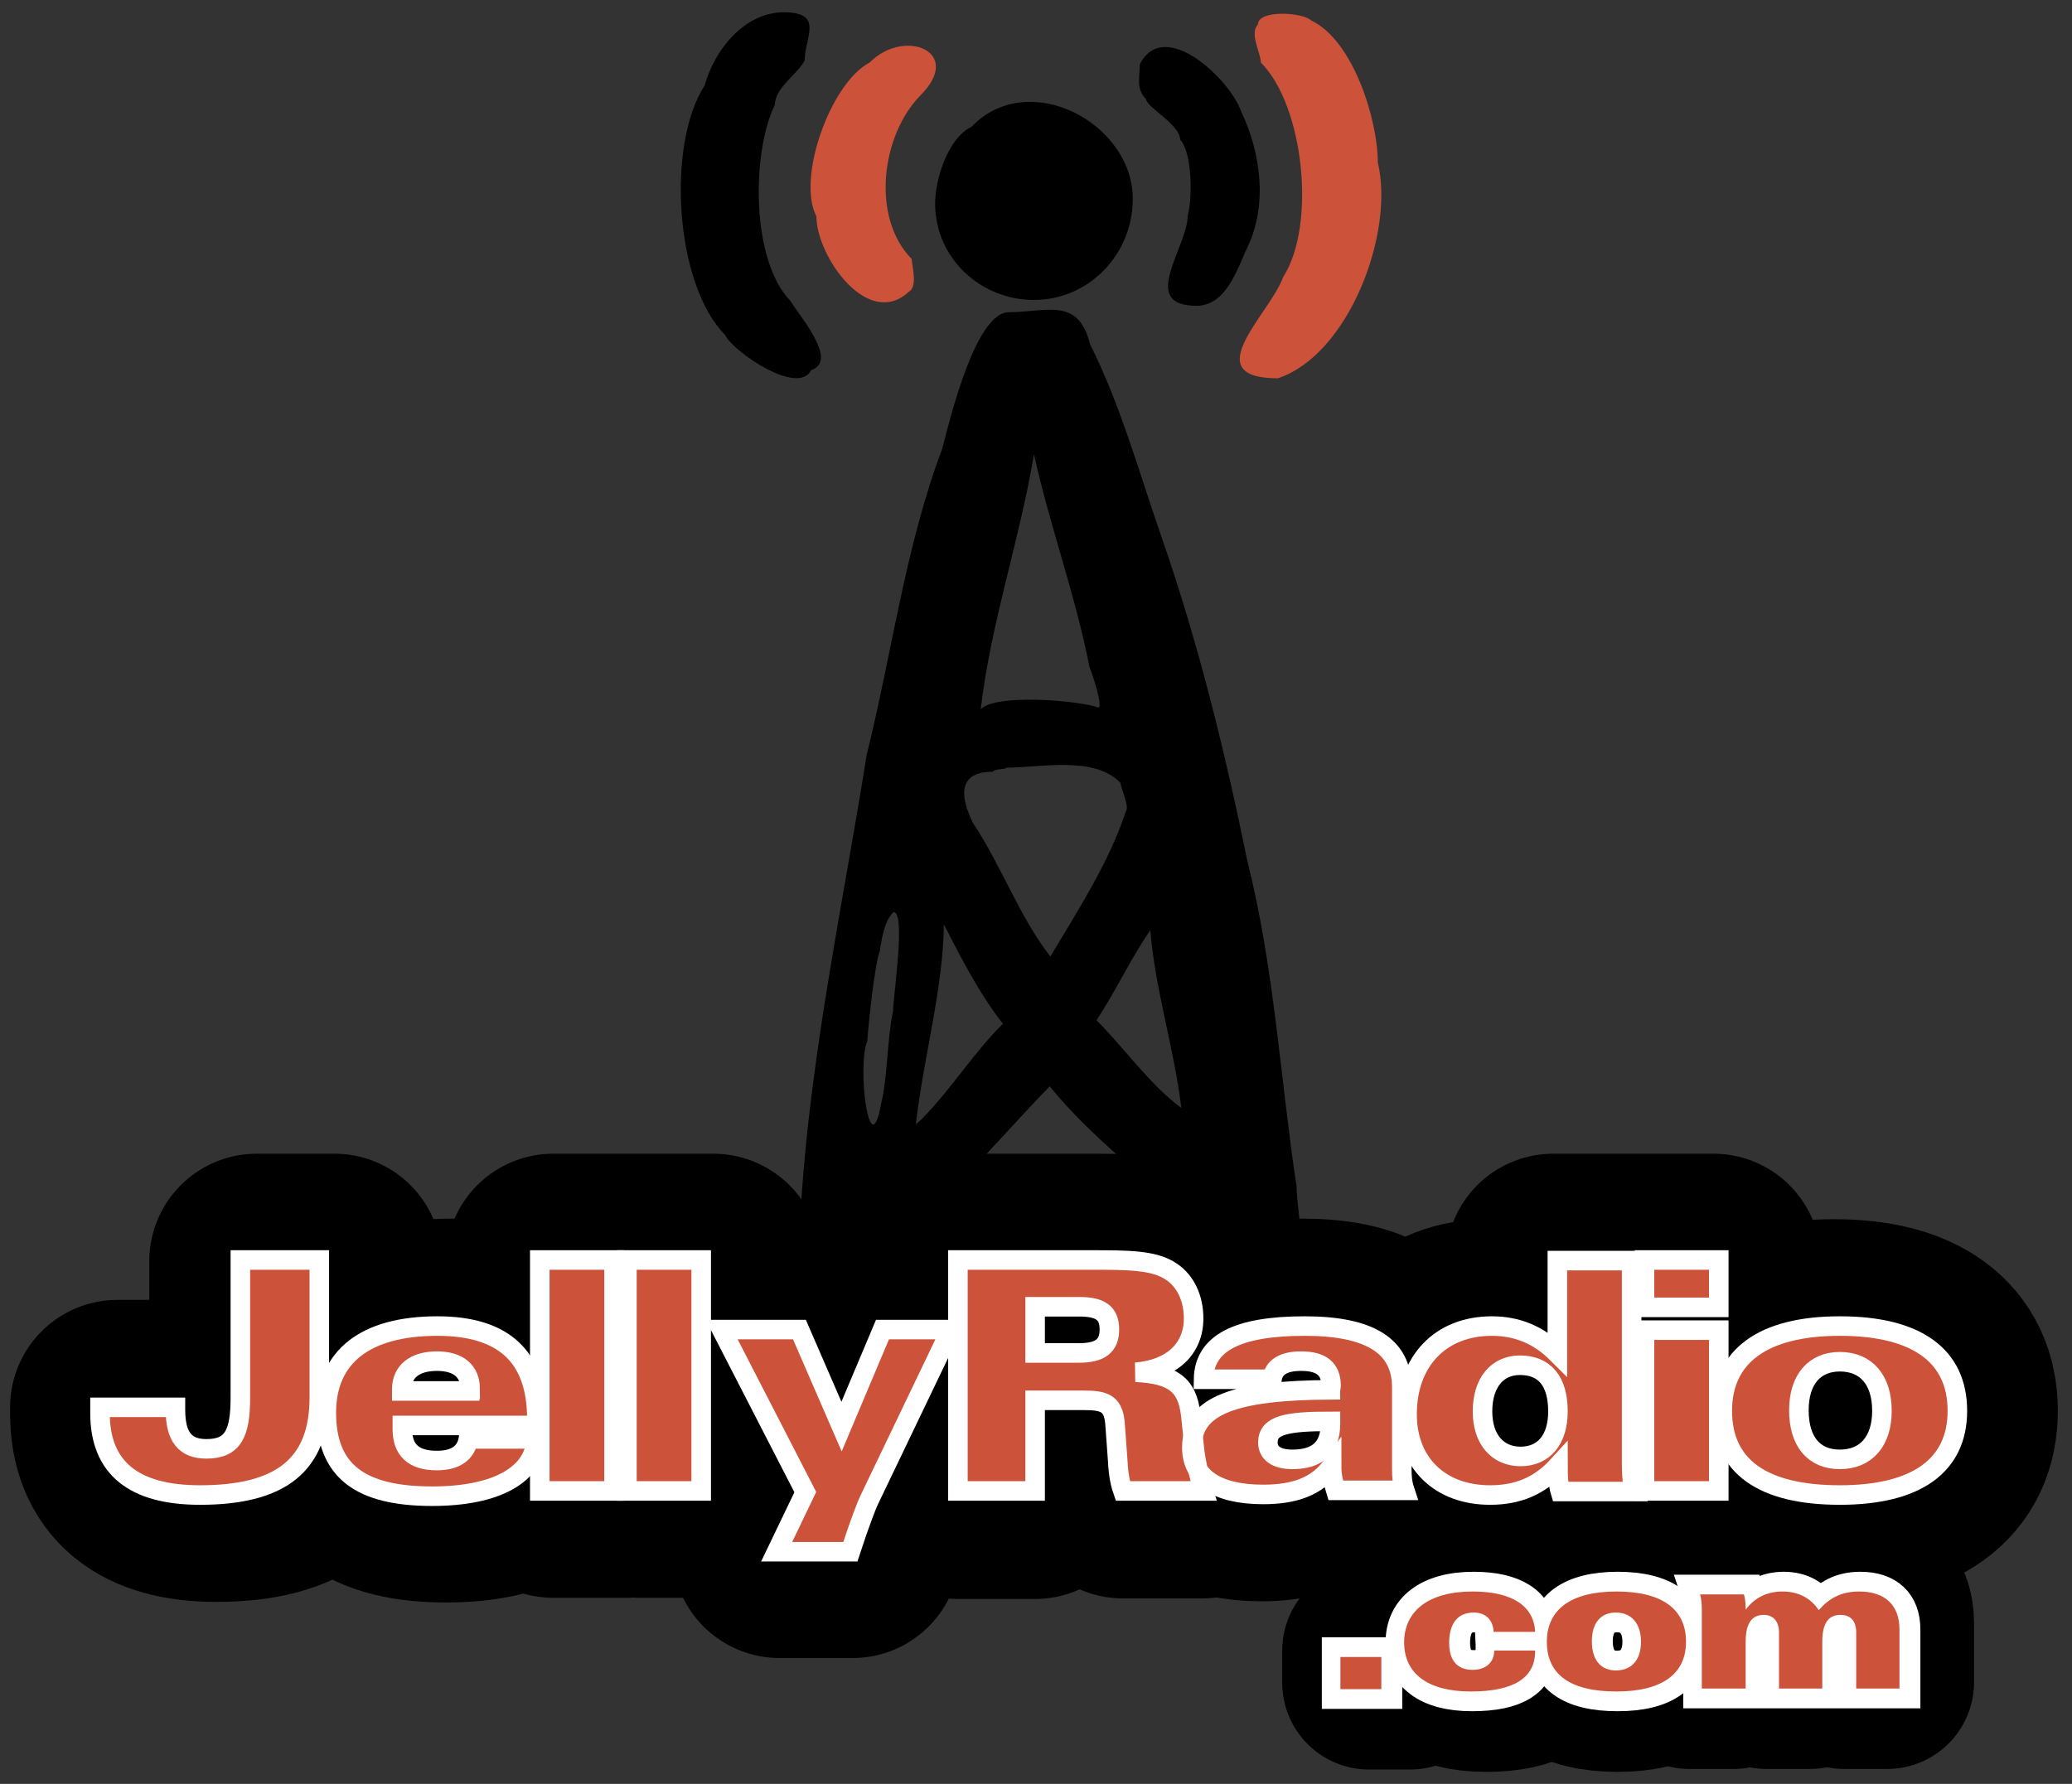 <?xml version="1.0" encoding="utf-8"?>
<!-- Generator: Adobe Illustrator 20.1.0, SVG Export Plug-In . SVG Version: 6.00 Build 0)  -->
<svg version="1.1" id="Layer_1" xmlns="http://www.w3.org/2000/svg" xmlns:xlink="http://www.w3.org/1999/xlink" x="0px" y="0px"
	 viewBox="0 0 354.3 305.1" style="enable-background:new 0 0 354.3 305.1;" xml:space="preserve">
<rect x="0" y="0" width="354.3" height="305.1" fill="#333333" stroke="none"/>
<style type="text/css">
	.st0{fill:none;stroke:#000000;stroke-width:29.7;stroke-linejoin:round;}
	.st1{fill-rule:evenodd;clip-rule:evenodd;}
	.st2{fill-rule:evenodd;clip-rule:evenodd;fill:#CD523A;}
	.st3{fill:none;stroke:#000000;stroke-width:36.752;stroke-linejoin:round;}
	.st4{fill-rule:evenodd;clip-rule:evenodd;stroke:#000000;stroke-width:0.146;}
	.st5{fill:#CD523A;}
	.st6{fill:none;stroke:#FFFFFF;stroke-width:3.341;}
	.st7{fill:#FFFFFF;stroke:#FFFFFF;stroke-width:6.75;}
</style>
<g>
	<g>
		<path class="st0" d="M234.1,287.8v-5.5h7v5.5H234.1z"/>
		<path class="st0" d="M254.6,274.7c-2.7,0-4.2,1.8-4.2,5.2c0,3,1.4,4.6,4,4.6c2.3,0,3.7-1.3,3.7-3.3h7v0.1c0,4.6-3.7,6.9-11,6.9
			c-7.4,0-11.4-3.1-11.4-8.4c0-5.3,4.1-8.7,11.7-8.7c6.8,0,10.5,2.5,10.7,6.9h-7.1C257.9,275.9,256.6,274.7,254.6,274.7z"/>
		<path class="st0" d="M264.7,279.7c0-5.5,4.1-8.6,11.9-8.6c7.8,0,11.9,3,11.9,8.6c0,5.5-4.1,8.5-11.9,8.5
			C268.7,288.2,264.7,285.3,264.7,279.7z M280.8,279.7c0-3.1-1.6-5-4.3-5c-2.6,0-4.1,1.8-4.1,4.9c0,3.2,1.5,5,4.1,5
			C279.2,284.6,280.8,282.8,280.8,279.7z"/>
		<path class="st0" d="M288.9,274.3c0-1.2-0.1-2.1-0.3-2.7h7.5c0.2,0.6,0.3,1.5,0.3,2.6c1.5-2,3.6-3.1,6.3-3.1
			c2.7,0,4.8,1.1,6.2,3.2c1.7-2,3.8-3.2,6.9-3.2c4.4,0,6.9,2.3,6.9,6.5v10.1h-7.4v-9.6c0-1.9-0.9-3-2.7-3c-2.1,0-3.1,1.5-3.1,4.6v8
			h-7.4v-9.6c0-1.9-1-3-2.6-3c-2.1,0-3.1,1.5-3.1,4.6v8h-7.5V274.3z"/>
	</g>
	<g>
		<g>
			<path class="st1" d="M176.8,51.3c9.4,0,16.9-7.8,16.9-17.3c0-12.9-17.8-22.5-27.6-12.3c-4,1.9-6.2,9-6.2,13.1
				C159.9,44.1,167.6,51.3,176.8,51.3L176.8,51.3z"/>
			<path class="st1" d="M196,17c0,1.3,5.8,4.3,5.8,6.9c2.1,2.2,2.1,10.2,1.3,12.9c0,5.5-8.5,15.5,1.5,15.5c5.1,0,7-6.4,8.7-10
				c3.5-7.3,2.3-16.2-1.1-23.3c-1.8-5.3-13.1-16.2-17.3-8C194.9,13.2,194.2,15.2,196,17L196,17z"/>
			<path class="st2" d="M155.9,44.3c-7-7.1-5.2-21.2,1.5-28c7.5-7.5-2.8-11.6-8.7-5.6c-6.7,3.5-12.5,19.8-9.1,26.3
				c0,6.8,8.8,19.4,15.8,12.9C157,49,155.9,45.4,155.9,44.3L155.9,44.3z"/>
			<path class="st1" d="M137.6,10.3c-1.1,2.3-5.1,4.7-5.1,7.6c-4,8.2-4.1,26.7,2.7,33.6c1.1,2.1,8.4,10.2,3.5,11.8
				c-2.2,4.5-13.4-3.2-14.7-6c-8.7-8.8-10-32.7-3.5-42.7c1.7-6.2,6.9-12.5,13.5-12.5C141,2.1,137.6,6.4,137.6,10.3L137.6,10.3z"/>
			<path class="st2" d="M215.6,10.7c7.4,7.4,9.5,27.9,3.8,36.7c-2.1,6.1-15,17.3-0.9,17.3c12.1-4,20-24.8,17.1-36.9
				c0-7.3-4.2-20.9-11.4-24.3c-1.4-1.4-9.1-1.9-9.1,0.7C213.6,5.7,215.6,9.1,215.6,10.7L215.6,10.7z"/>
			<path class="st1" d="M188.6,30.6c0,2.4,2.3,6.4,0,8.7c0,2.6-5,6.9-7.6,6.9c-5.8,0-4.3-7.3,0-7.3c1.1-1,2.9-1.3,3.6-2.7
				c1.3-1.3,1.2-6.7,3.6-5.8C188.4,30.6,188.4,30.6,188.6,30.6L188.6,30.6z"/>
			<path class="st1" d="M136.5,220.4c0-30.6,6.9-61.2,11.7-91.3c4.3-17.3,6.6-35.6,12.9-52.3c1.3-5,5.7-23.4,11.4-23.4
				c6.4,0,11.9-2.7,13.9,5.5c5.2,10.3,8.4,22,12.2,32.9c6.3,18.1,10.9,36.9,14.7,55.5c4.6,18.3,5.6,37,8.4,55.6
				c0,4.5,3.3,18.9-3.5,18.9c-1.4,1.4-8.9,0-11.1,0l0,0c0-3.1-0.9-11.7-3.5-12.9c-7.9-7.8-17-14.3-24.1-23.1
				c-7.8,7.9-15.8,18.1-25.1,24.4c-3.3,3.3,0.2,11.3-6.3,11.3c-4,0-7.7-0.9-11.5-0.9l0,0H136.5L136.5,220.4z M156.6,192.4
				c0.2-0.4,0.8-0.7,1.2-1.2c5-5.1,8.7-11.2,13.7-16.1c-3.9-4.9-7.3-11.5-10.1-17C161.3,169,157.8,181.4,156.6,192.4z M202,189.5
				c-1.2-10.1-4.5-20.3-5.3-30.4c-3.4,4.9-5.9,10.4-9.2,15.4C192.3,179.3,196.6,185.5,202,189.5z M191.6,133.9
				c-4.5-4.7-13.8-2.6-19.5-2.6c-0.4,0.4-1.8,0.1-2.4,0.7c-5.9,0-5.6,4.2-3.3,8.8c4.8,7.2,7.8,15.8,13.2,22.8
				c4.6-7.7,10.1-16.2,12.9-24.8C193.2,138,191.7,135,191.6,133.9z M167.7,121.3c2.6-2.7,16.7-1.5,20.1-0.3c0.9,0-1.1-6-1.5-6.9
				c-2.4-12.3-6.8-24.2-9.5-36.4C174.4,92.2,169.4,106.6,167.7,121.3z M150.5,162.5c-0.9,2-2,12.6-2.2,15.6
				c-1.8,4.1,0.4,21.8,2.4,10.5c1.1-4.5,1-11.1,2-15.6c0.1-3.2,2.2-17,0.1-17c-0.9,0.8-1.5,2.2-2,4.5
				C150.7,161.5,150.5,161.7,150.5,162.5L150.5,162.5z"/>
		</g>
		<g>
			<path d="M43.9,215.7h13.3V239c0,11.4-6.4,16.6-20.2,16.6c-11.3,0-16.9-4.6-16.9-13.9v-1H33v0.4c0,4.5,1.6,6.6,5.2,6.6
				c4.6,0,5.7-2.7,5.7-8.8V215.7z"/>
		</g>
		<g>
			<path d="M71.3,244.4c0,3.6,1.9,5.3,5.8,5.3c3.2,0,5-1.3,5.4-3.7H94c-0.3,6-6.5,9.7-17.7,9.7c-12.3,0-17.9-4.3-17.9-14.2
				c0-9.4,6.5-14.7,18.9-14.7c11.3,0,16.8,5.2,16.8,15.8v1.1H71.3V244.4z M82.8,237.6c0-3-2-4.7-5.6-4.7c-3.8,0-5.9,1.8-5.9,4.8v0.3
				h11.6V237.6z"/>
		</g>
		<g>
			<path d="M94.6,215.7h12.6v39.2H94.6V215.7z"/>
		</g>
		<g>
			<path d="M109.4,215.7H122v39.2h-12.6V215.7z"/>
		</g>
		<g>
			<path d="M123.9,227.5h13.2l7.2,16.5l6.9-16.5h11.7l-13.9,29c-0.3,0.6-1.5,3.5-3.2,8.7h-12.5l4.9-10.1L123.9,227.5z"/>
		</g>
		<g>
			<path d="M163.9,215.7h22.5c6.4,0,10.8,0,13.7,2c2.3,1.6,3.8,4.5,3.8,8c0,5.1-3.6,8.6-9.8,9.1c6.2,0.3,8.8,2.1,9.3,7.1l0.7,6.5
				c0.2,1.4,0.6,3.7,1.5,6.6h-13.6c-0.6-1.7-0.8-3.5-0.9-5.4l-0.4-5.4c-0.2-3.9-1.6-4.5-5.3-4.5H177v15.4h-13.1V215.7z M177,231.5
				h7.5c3.5,0,5.2-1.2,5.2-3.9c0-2.9-1.6-3.9-5.2-3.9H177V231.5z"/>
		</g>
		<g>
			<path d="M215.7,255.5c-7.9,0-12.1-2.9-12.1-8c0-7.3,7.5-9.8,23.5-9.9c0-0.2,0.1-0.4,0.1-0.7c0-2.8-1.7-4.2-5.1-4.2
				c-3,0-4.6,1-5,3.1h-11.7c0.1-6.2,5.8-9,17.2-9c11.1,0,16.5,3.4,16.5,10.5v13.9c0,1.3,0.1,2.4,0.5,3.6H228c-0.4-1.3-0.7-2.6-0.7-4
				C224.9,254.1,221.1,255.5,215.7,255.5z M216.5,246.7c0,1.7,1.4,2.9,4.1,2.9c4.3,0,6.4-2,6.4-6v-0.4
				C219.8,243.1,216.5,243.7,216.5,246.7z"/>
		</g>
		<g>
			<path d="M254.2,255.6c-8.6,0-14.1-5.4-14.1-13.7c0-9.2,5.7-15,14.4-15c4.3,0,8,1.5,11.1,4.6v-15.8h12.6v34.7
				c0,2.1,0.2,3.6,0.5,4.6H266c-0.3-1-0.4-2.5-0.4-4.4C262.6,254,258.9,255.6,254.2,255.6z M252.9,241.4c0,4.7,2.6,7.6,6.4,7.6
				c3.9,0,6.4-2.8,6.4-7.6c0-5.1-2.3-7.8-6.5-7.8C255.3,233.6,252.9,236.5,252.9,241.4z"/>
		</g>
		<g>
			<path d="M280.4,215.7H293v8h-12.6V215.7z M280.4,227.6H293v27.4h-12.6V227.6z"/>
		</g>
		<g>
			<path d="M293.7,241.3c0-9.3,6.9-14.4,19.9-14.4c13.1,0,19.9,5.1,19.9,14.4c0,9.3-6.8,14.3-19.9,14.3
				C300.4,255.6,293.7,250.7,293.7,241.3z M320.7,241.3c0-5.2-2.7-8.3-7.2-8.3c-4.3,0-7,3-7,8.3c0,5.3,2.6,8.3,6.9,8.3
				C318,249.5,320.7,246.4,320.7,241.3z"/>
		</g>
		<g>
			<path class="st3" d="M43.9,215.7h13.3V239c0,11.4-6.4,16.6-20.2,16.6c-11.3,0-16.9-4.6-16.9-13.9v-1H33v0.4
				c0,4.5,1.6,6.6,5.2,6.6c4.6,0,5.7-2.7,5.7-8.8V215.7z"/>
		</g>
		<g>
			<path class="st3" d="M71.3,244.4c0,3.6,1.9,5.3,5.8,5.3c3.2,0,5-1.3,5.4-3.7H94c-0.3,6-6.5,9.7-17.7,9.7
				c-12.3,0-17.9-4.3-17.9-14.2c0-9.4,6.5-14.7,18.9-14.7c11.3,0,16.8,5.2,16.8,15.8v1.1H71.3V244.4z M82.8,237.6c0-3-2-4.7-5.6-4.7
				c-3.8,0-5.9,1.8-5.9,4.8v0.3h11.6V237.6z"/>
		</g>
		<g>
			<path class="st3" d="M94.6,215.7h12.6v39.2H94.6V215.7z"/>
		</g>
		<g>
			<path class="st3" d="M109.4,215.7H122v39.2h-12.6V215.7z"/>
		</g>
		<g>
			<path class="st3" d="M123.9,227.5h13.2l7.2,16.5l6.9-16.5h11.7l-13.9,29c-0.3,0.6-1.5,3.5-3.2,8.7h-12.5l4.9-10.1L123.9,227.5z"
				/>
		</g>
		<g>
			<path class="st3" d="M163.9,215.7h22.5c6.4,0,10.8,0,13.7,2c2.3,1.6,3.8,4.5,3.8,8c0,5.1-3.6,8.6-9.8,9.1
				c6.2,0.3,8.8,2.1,9.3,7.1l0.7,6.5c0.2,1.4,0.6,3.7,1.5,6.6h-13.6c-0.6-1.7-0.8-3.5-0.9-5.4l-0.4-5.4c-0.2-3.9-1.6-4.5-5.3-4.5
				H177v15.4h-13.1V215.7z M177,231.5h7.5c3.5,0,5.2-1.2,5.2-3.9c0-2.9-1.6-3.9-5.2-3.9H177V231.5z"/>
		</g>
		<g>
			<path class="st3" d="M215.7,255.5c-7.9,0-12.1-2.9-12.1-8c0-7.3,7.5-9.8,23.5-9.9c0-0.2,0.1-0.4,0.1-0.7c0-2.8-1.7-4.2-5.1-4.2
				c-3,0-4.6,1-5,3.1h-11.7c0.1-6.2,5.8-9,17.2-9c11.1,0,16.5,3.4,16.5,10.5v13.9c0,1.3,0.1,2.4,0.5,3.6H228c-0.4-1.3-0.7-2.6-0.7-4
				C224.9,254.1,221.1,255.5,215.7,255.5z M216.5,246.7c0,1.7,1.4,2.9,4.1,2.9c4.3,0,6.4-2,6.4-6v-0.4
				C219.8,243.1,216.5,243.7,216.5,246.7z"/>
		</g>
		<g>
			<path class="st3" d="M254.2,255.6c-8.6,0-14.1-5.4-14.1-13.7c0-9.2,5.7-15,14.4-15c4.3,0,8,1.5,11.1,4.6v-15.8h12.6v34.7
				c0,2.1,0.2,3.6,0.5,4.6H266c-0.3-1-0.4-2.5-0.4-4.4C262.6,254,258.9,255.6,254.2,255.6z M252.9,241.4c0,4.7,2.6,7.6,6.4,7.6
				c3.9,0,6.4-2.8,6.4-7.6c0-5.1-2.3-7.8-6.5-7.8C255.3,233.6,252.9,236.5,252.9,241.4z"/>
		</g>
		<g>
			<path class="st3" d="M280.4,215.7H293v8h-12.6V215.7z M280.4,227.6H293v27.4h-12.6V227.6z"/>
		</g>
		<g>
			<path class="st3" d="M293.7,241.3c0-9.3,6.9-14.4,19.9-14.4c13.1,0,19.9,5.1,19.9,14.4c0,9.3-6.8,14.3-19.9,14.3
				C300.4,255.6,293.7,250.7,293.7,241.3z M320.7,241.3c0-5.2-2.7-8.3-7.2-8.3c-4.3,0-7,3-7,8.3c0,5.3,2.6,8.3,6.9,8.3
				C318,249.5,320.7,246.4,320.7,241.3z"/>
		</g>
		<path class="st4" d="M282.4,256.5c24.4,0,44.4-7.3,44.4-16.2c0-8.9-20-16.3-44.4-16.3c-24.4,0-44.4,7.3-44.4,16.3
			C238,249.3,258,256.5,282.4,256.5z"/>
		<g>
			<path class="st5" d="M41.2,215.5h13.4V239c0,11.5-6.5,16.7-20.4,16.7c-11.4,0-17.1-4.7-17.1-14v-1h12.9v0.4
				c0,4.6,1.6,6.7,5.3,6.7c4.6,0,5.8-2.7,5.8-8.8V215.5z"/>
		</g>
		<g>
			<path class="st5" d="M68.8,244.4c0,3.6,1.9,5.4,5.9,5.4c3.2,0,5-1.3,5.4-3.7h11.6c-0.3,6-6.6,9.8-17.8,9.8
				c-12.3,0-18.1-4.3-18.1-14.3c0-9.5,6.6-14.8,19-14.8c11.4,0,17,5.3,17,15.9v1.1h-23V244.4z M80.4,237.6c0-3.1-2-4.8-5.7-4.8
				c-3.8,0-6,1.8-6,4.8v0.3h11.6V237.6z"/>
		</g>
		<g>
			<path class="st5" d="M92.3,215.5h12.7V255H92.3V215.5z"/>
		</g>
		<g>
			<path class="st5" d="M107.2,215.5h12.7V255h-12.7V215.5z"/>
		</g>
		<g>
			<path class="st5" d="M123.4,227.4h13.3l7.2,16.6l7-16.6h11.7l-14,29.2c-0.3,0.6-1.5,3.6-3.2,8.8h-12.6l4.9-10.2L123.4,227.4z"/>
		</g>
		<g>
			<path class="st5" d="M163.8,215.5h22.7c6.4,0,10.9,0,13.8,2c2.4,1.6,3.8,4.5,3.8,8c0,5.1-3.6,8.7-9.9,9.2
				c6.3,0.3,8.8,2.1,9.4,7.2l0.7,6.5c0.2,1.4,0.6,3.7,1.5,6.6H192c-0.6-1.7-0.8-3.5-0.9-5.5l-0.4-5.5c-0.2-3.9-1.6-4.5-5.4-4.5H177
				V255h-13.2V215.5z M177,231.4h7.5c3.6,0,5.2-1.2,5.2-4c0-2.9-1.6-3.9-5.2-3.9H177V231.4z"/>
		</g>
		<g>
			<path class="st5" d="M216,255.6c-8,0-12.2-3-12.2-8c0-7.4,7.6-9.8,23.7-9.9c0-0.2,0.1-0.4,0.1-0.7c0-2.9-1.7-4.2-5.1-4.2
				c-3,0-4.7,1-5,3.1h-11.7c0.1-6.2,5.8-9.1,17.3-9.1c11.1,0,16.6,3.4,16.6,10.5v14c0,1.3,0.1,2.4,0.5,3.6h-11.8
				c-0.4-1.3-0.7-2.6-0.7-4.1C225.2,254.2,221.4,255.6,216,255.6z M216.8,246.7c0,1.8,1.4,2.9,4.2,2.9c4.3,0,6.5-2,6.5-6.1v-0.4
				C220.1,243.1,216.8,243.7,216.8,246.7z"/>
		</g>
		<g>
			<path class="st5" d="M254.8,255.7c-8.6,0-14.2-5.5-14.2-13.8c0-9.2,5.8-15.1,14.5-15.1c4.3,0,8,1.5,11.2,4.7v-15.9h12.7v34.9
				c0,2.1,0.2,3.6,0.5,4.6h-12.7c-0.3-1-0.4-2.5-0.4-4.4C263.3,254.1,259.6,255.7,254.8,255.7z M253.5,241.4c0,4.8,2.6,7.7,6.5,7.7
				c4,0,6.4-2.9,6.4-7.7c0-5.2-2.3-7.9-6.5-7.9C256,233.5,253.5,236.5,253.5,241.4z"/>
		</g>
		<g>
			<path class="st5" d="M281.2,215.5h12.7v8.1h-12.7V215.5z M281.2,227.5h12.7V255h-12.7V227.5z"/>
		</g>
		<g>
			<path class="st5" d="M294.5,241.3c0-9.3,6.9-14.5,20.1-14.5c13.2,0,20.1,5.1,20.1,14.5c0,9.3-6.9,14.4-20.1,14.4
				C301.4,255.7,294.5,250.8,294.5,241.3z M321.8,241.3c0-5.3-2.7-8.4-7.2-8.4c-4.3,0-7,3-7,8.3c0,5.4,2.6,8.4,7,8.4
				C319.1,249.6,321.8,246.5,321.8,241.3z"/>
		</g>
		<g>
			<path class="st6" d="M41.2,215.5h13.4V239c0,11.5-6.5,16.7-20.4,16.7c-11.4,0-17.1-4.7-17.1-14v-1h12.9v0.4
				c0,4.6,1.6,6.7,5.3,6.7c4.6,0,5.8-2.7,5.8-8.8V215.5z"/>
		</g>
		<g>
			<path class="st6" d="M68.8,244.4c0,3.6,1.9,5.4,5.9,5.4c3.2,0,5-1.3,5.4-3.7h11.6c-0.3,6-6.6,9.8-17.8,9.8
				c-12.3,0-18.1-4.3-18.1-14.3c0-9.5,6.6-14.8,19-14.8c11.4,0,17,5.3,17,15.9v1.1h-23V244.4z M80.4,237.6c0-3.1-2-4.8-5.7-4.8
				c-3.8,0-6,1.8-6,4.8v0.3h11.6V237.6z"/>
		</g>
		<g>
			<path class="st6" d="M92.3,215.5h12.7V255H92.3V215.5z"/>
		</g>
		<g>
			<path class="st6" d="M107.2,215.5h12.7V255h-12.7V215.5z"/>
		</g>
		<g>
			<path class="st6" d="M123.4,227.4h13.3l7.2,16.6l7-16.6h11.7l-14,29.2c-0.3,0.6-1.5,3.6-3.2,8.8h-12.6l4.9-10.2L123.4,227.4z"/>
		</g>
		<g>
			<path class="st6" d="M163.8,215.5h22.7c6.4,0,10.9,0,13.8,2c2.4,1.6,3.8,4.5,3.8,8c0,5.1-3.6,8.7-9.9,9.2
				c6.3,0.3,8.8,2.1,9.4,7.2l0.7,6.5c0.2,1.4,0.6,3.7,1.5,6.6H192c-0.6-1.7-0.8-3.5-0.9-5.5l-0.4-5.5c-0.2-3.9-1.6-4.5-5.4-4.5H177
				V255h-13.2V215.5z M177,231.4h7.5c3.6,0,5.2-1.2,5.2-4c0-2.9-1.6-3.9-5.2-3.9H177V231.4z"/>
		</g>
		<g>
			<path class="st6" d="M216,255.6c-8,0-12.2-3-12.2-8c0-7.4,7.6-9.8,23.7-9.9c0-0.2,0.1-0.4,0.1-0.7c0-2.9-1.7-4.2-5.1-4.2
				c-3,0-4.7,1-5,3.1h-11.7c0.1-6.2,5.8-9.1,17.3-9.1c11.1,0,16.6,3.4,16.6,10.5v14c0,1.3,0.1,2.4,0.5,3.6h-11.8
				c-0.4-1.3-0.7-2.6-0.7-4.1C225.2,254.2,221.4,255.6,216,255.6z M216.8,246.7c0,1.8,1.4,2.9,4.2,2.9c4.3,0,6.5-2,6.5-6.1v-0.4
				C220.1,243.1,216.8,243.7,216.8,246.7z"/>
		</g>
		<g>
			<path class="st6" d="M254.8,255.7c-8.6,0-14.2-5.5-14.2-13.8c0-9.2,5.8-15.1,14.5-15.1c4.3,0,8,1.5,11.2,4.7v-15.9h12.7v34.9
				c0,2.1,0.2,3.6,0.5,4.6h-12.7c-0.3-1-0.4-2.5-0.4-4.4C263.3,254.1,259.6,255.7,254.8,255.7z M253.5,241.4c0,4.8,2.6,7.7,6.5,7.7
				c4,0,6.4-2.9,6.4-7.7c0-5.2-2.3-7.9-6.5-7.9C256,233.5,253.5,236.5,253.5,241.4z"/>
		</g>
		<g>
			<path class="st6" d="M281.2,215.5h12.7v8.1h-12.7V215.5z M281.2,227.5h12.7V255h-12.7V227.5z"/>
		</g>
		<g>
			<path class="st6" d="M294.5,241.3c0-9.3,6.9-14.5,20.1-14.5c13.2,0,20.1,5.1,20.1,14.5c0,9.3-6.9,14.4-20.1,14.4
				C301.4,255.7,294.5,250.8,294.5,241.3z M321.8,241.3c0-5.3-2.7-8.4-7.2-8.4c-4.3,0-7,3-7,8.3c0,5.4,2.6,8.4,7,8.4
				C319.1,249.6,321.8,246.5,321.8,241.3z"/>
		</g>
	</g>
	<g>
		<g>
			<g>
				<path class="st7" d="M229.4,288.9v-5.5h7v5.5H229.4z"/>
				<path class="st7" d="M252.2,275.8c-2.7,0-4.2,1.8-4.2,5.2c0,3,1.4,4.6,4,4.6c2.3,0,3.7-1.3,3.7-3.3h7v0.1c0,4.6-3.7,6.9-11,6.9
					c-7.4,0-11.4-3.1-11.4-8.4c0-5.3,4.1-8.7,11.7-8.7c6.8,0,10.5,2.5,10.7,6.9h-7.1C255.5,277,254.2,275.8,252.2,275.8z"/>
				<path class="st7" d="M264.7,280.8c0-5.5,4.1-8.6,11.9-8.6c7.8,0,11.9,3,11.9,8.6c0,5.5-4,8.5-11.9,8.5
					C268.7,289.3,264.7,286.4,264.7,280.8z M280.8,280.8c0-3.1-1.6-5-4.3-5c-2.6,0-4.1,1.8-4.1,4.9c0,3.2,1.5,5,4.1,5
					C279.2,285.7,280.8,283.9,280.8,280.8z"/>
				<path class="st7" d="M291.2,275.4c0-1.2-0.1-2.1-0.3-2.7h7.5c0.2,0.6,0.3,1.5,0.3,2.6c1.5-2,3.6-3.1,6.3-3.1
					c2.7,0,4.8,1.1,6.2,3.2c1.7-2,3.8-3.2,6.9-3.2c4.4,0,6.9,2.3,6.9,6.5v10.1h-7.4v-9.6c0-1.9-0.9-3-2.7-3c-2.1,0-3.1,1.5-3.1,4.6
					v8h-7.4v-9.6c0-1.9-1-3-2.6-3c-2.1,0-3.1,1.5-3.1,4.6v8h-7.5V275.4z"/>
			</g>
		</g>
		<g>
			<path class="st5" d="M229.2,288.9v-5.5h7v5.5H229.2z"/>
			<path class="st5" d="M252,275.8c-2.7,0-4.2,1.8-4.2,5.2c0,3,1.4,4.6,4,4.6c2.3,0,3.7-1.3,3.7-3.3h7v0.1c0,4.6-3.7,6.9-11,6.9
				c-7.4,0-11.4-3.1-11.4-8.4c0-5.3,4.1-8.7,11.7-8.7c6.8,0,10.5,2.5,10.7,6.9h-7.1C255.3,277,254,275.8,252,275.8z"/>
			<path class="st5" d="M264.5,280.8c0-5.5,4.1-8.6,11.9-8.6c7.8,0,11.9,3,11.9,8.6c0,5.5-4.1,8.5-11.9,8.5
				C268.5,289.3,264.5,286.4,264.5,280.8z M280.6,280.8c0-3.1-1.6-5-4.3-5c-2.6,0-4.1,1.8-4.1,4.9c0,3.2,1.5,5,4.1,5
				C279,285.7,280.6,283.9,280.6,280.8z"/>
			<path class="st5" d="M291,275.4c0-1.2-0.1-2.1-0.3-2.7h7.5c0.2,0.6,0.3,1.5,0.3,2.6c1.5-2,3.6-3.1,6.3-3.1c2.7,0,4.8,1.1,6.2,3.2
				c1.7-2,3.8-3.2,6.9-3.2c4.4,0,6.9,2.3,6.9,6.5v10.1h-7.4v-9.6c0-1.9-0.9-3-2.7-3c-2.1,0-3.1,1.5-3.1,4.6v8h-7.4v-9.6
				c0-1.9-1-3-2.6-3c-2.1,0-3.1,1.5-3.1,4.6v8H291V275.4z"/>
		</g>
	</g>
</g>
</svg>
